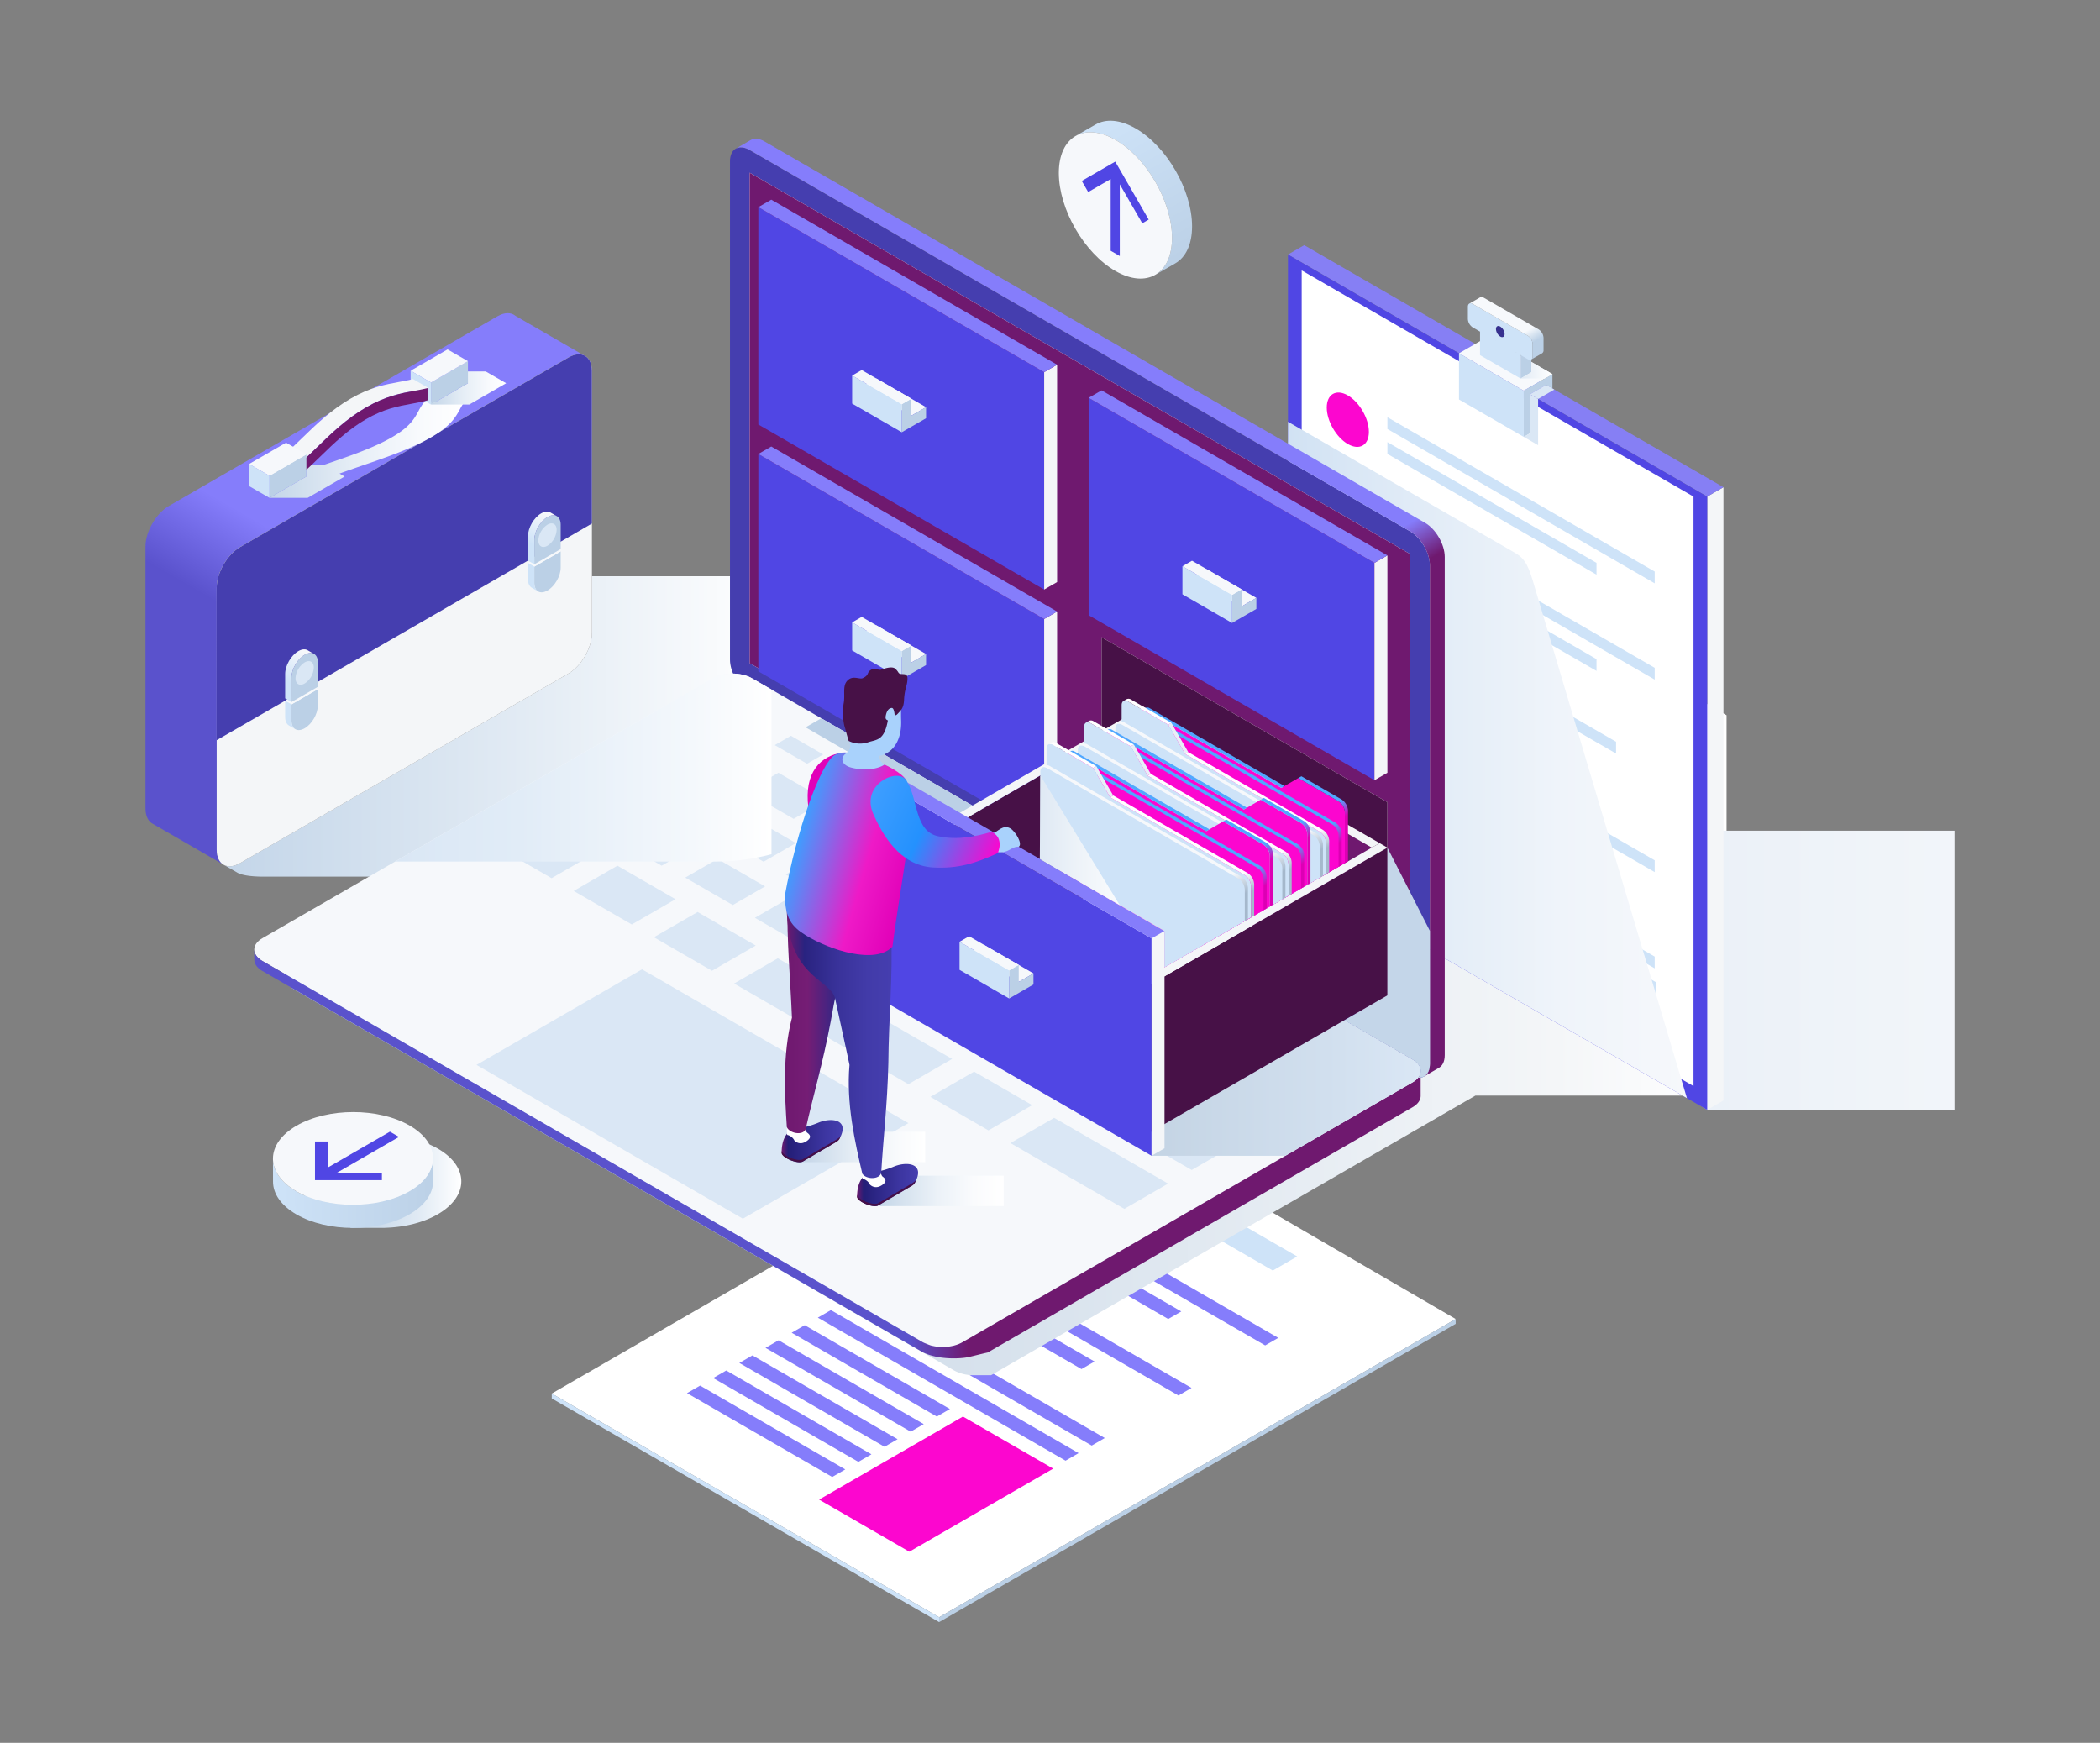 <?xml version="1.0"?>
<svg xmlns="http://www.w3.org/2000/svg" xmlns:xlink="http://www.w3.org/1999/xlink" viewBox="0 0 1601.587 1329.184" id="Organizingdocuments">
  <rect x="0" y="0" width="1601.587" height="1329.184" fill="#808080" stroke="none"/>
  <defs>
    <linearGradient id="j" x1="170.886" x2="588.379" y1="554.027" y2="554.027" gradientUnits="userSpaceOnUse">
      <stop offset=".011" stop-color="#c4d6e9" class="stopColorc4cae9 svgShape"/>
      <stop offset=".596" stop-color="#e5edf5" class="stopColore5e8f5 svgShape"/>
      <stop offset="1" stop-color="#ffffff" class="stopColorffffff svgShape"/>
    </linearGradient>
    <linearGradient id="k" x1="112.527" x2="349.491" y1="625.993" y2="215.558" gradientUnits="userSpaceOnUse">
      <stop offset=".36" stop-color="#5a52cc" class="stopColor5652cc svgShape"/>
      <stop offset=".506" stop-color="#857dfb" class="stopColor807dfb svgShape"/>
    </linearGradient>
    <linearGradient id="a" x1="205.51" x2="354.492" y1="342.898" y2="342.898" gradientUnits="userSpaceOnUse">
      <stop offset=".011" stop-color="#c4d6e9" class="stopColorc4cae9 svgShape"/>
      <stop offset=".051" stop-color="#c8d9ea" class="stopColorc8cdea svgShape"/>
      <stop offset=".437" stop-color="#e6eef6" class="stopColore6e8f6 svgShape"/>
      <stop offset=".767" stop-color="#f8fafd" class="stopColorf8f9fd svgShape"/>
      <stop offset="1" stop-color="#ffffff" class="stopColorffffff svgShape"/>
    </linearGradient>
    <linearGradient id="l" x1="328.714" x2="386.026" y1="295.928" y2="295.928" xlink:href="#a"/>
    <linearGradient id="b" x1="400.006" x2="420.198" y1="426.032" y2="391.058" gradientUnits="userSpaceOnUse">
      <stop offset=".298" stop-color="#cee3f8" class="stopColorced3f8 svgShape"/>
      <stop offset=".933" stop-color="#f6f8fb" class="stopColorf6f6fb svgShape"/>
    </linearGradient>
    <linearGradient id="m" x1="214.815" x2="235.008" y1="531.092" y2="496.117" xlink:href="#b"/>
    <linearGradient id="n" x1="217.703" x2="1316.778" y1="784.827" y2="784.827" gradientUnits="userSpaceOnUse">
      <stop offset="0" stop-color="#c4d4e4" class="stopColorc4c9e4 svgShape"/>
      <stop offset=".236" stop-color="#cad8e7" class="stopColorcacee7 svgShape"/>
      <stop offset=".541" stop-color="#dae4ee" class="stopColordaddee svgShape"/>
      <stop offset=".881" stop-color="#f4f6f8" class="stopColorf4f5fa svgShape"/>
      <stop offset="1" stop-color="#ffffff" class="stopColorffffff svgShape"/>
    </linearGradient>
    <linearGradient id="o" x1="976.488" x2="1599.801" y1="739.995" y2="739.995" gradientUnits="userSpaceOnUse">
      <stop offset=".011" stop-color="#dfe9f4" class="stopColordfe4f4 svgShape"/>
      <stop offset="1" stop-color="#f6f8fb" class="stopColorf6f6fb svgShape"/>
    </linearGradient>
    <linearGradient id="p" x1="66.521" x2="96.802" y1="274.766" y2="222.317" gradientTransform="matrix(-1 0 0 1 1233.367 0)" gradientUnits="userSpaceOnUse">
      <stop offset=".175" stop-color="#bbd0e6" class="stopColorbbc0e6 svgShape"/>
      <stop offset=".263" stop-color="#d9e5f1" class="stopColord9dbf1 svgShape"/>
      <stop offset=".343" stop-color="#f7f9fc" class="stopColorf7f7fc svgShape"/>
    </linearGradient>
    <linearGradient id="g" x1="1159.63" x2="1183.986" y1="282.367" y2="282.367" gradientUnits="userSpaceOnUse">
      <stop offset=".011" stop-color="#dfe9f4" class="stopColordfe4f4 svgShape"/>
      <stop offset=".361" stop-color="#ecf2f8" class="stopColoreceff8 svgShape"/>
      <stop offset="1" stop-color="#ffffff" class="stopColorffffff svgShape"/>
    </linearGradient>
    <linearGradient id="q" x1="982.281" x2="1286.56" y1="579.587" y2="579.587" gradientUnits="userSpaceOnUse">
      <stop offset="0" stop-color="#d1e2f3" class="stopColord1d7f3 svgShape"/>
      <stop offset=".227" stop-color="#dde9f6" class="stopColordde1f6 svgShape"/>
      <stop offset=".679" stop-color="#eff4fa" class="stopColoreff0fa svgShape"/>
      <stop offset="1" stop-color="#f6f8fb" class="stopColorf6f6fb svgShape"/>
    </linearGradient>
    <linearGradient id="r" x1="698.254" x2="1135.885" y1="34.207" y2="792.208" gradientUnits="userSpaceOnUse">
      <stop offset=".576" stop-color="#857dfb" class="stopColor807dfb svgShape"/>
      <stop offset=".612" stop-color="#6f196f" class="stopColor20196f svgShape"/>
    </linearGradient>
    <linearGradient id="s" x1="193.904" x2="1083.469" y1="880.238" y2="880.238" gradientUnits="userSpaceOnUse">
      <stop offset=".562" stop-color="#5a52cc" class="stopColor5652cc svgShape"/>
      <stop offset=".612" stop-color="#6f196f" class="stopColor20196f svgShape"/>
    </linearGradient>
    <linearGradient id="t" x1="301.393" x2="588.379" y1="585.386" y2="585.386" gradientUnits="userSpaceOnUse">
      <stop offset=".011" stop-color="#dae7f5" class="stopColordae0f5 svgShape"/>
      <stop offset=".33" stop-color="#e1ecf7" class="stopColore1e6f7 svgShape"/>
      <stop offset=".791" stop-color="#f4f8fc" class="stopColorf4f6fc svgShape"/>
      <stop offset="1" stop-color="#ffffff" class="stopColorffffff svgShape"/>
    </linearGradient>
    <linearGradient id="u" x1="878.256" x2="1083.48" y1="807.72" y2="807.72" gradientUnits="userSpaceOnUse">
      <stop offset="0" stop-color="#c4d4e4" class="stopColorc4c9e4 svgShape"/>
      <stop offset=".701" stop-color="#d2e0ef" class="stopColord2d8ef svgShape"/>
      <stop offset="1" stop-color="#dae7f5" class="stopColordae0f5 svgShape"/>
    </linearGradient>
    <linearGradient id="c" x1="610.644" x2="768.831" y1="1200.032" y2="1200.032" gradientTransform="scale(1 -1) rotate(-60 -765.216 -18.19)" gradientUnits="userSpaceOnUse">
      <stop offset=".194" stop-color="#50a7ff" class="stopColorffe950 svgShape"/>
      <stop offset=".273" stop-color="#dc00b4" class="stopColordc8b00 svgShape"/>
    </linearGradient>
    <linearGradient id="d" x1="905.961" x2="1037.374" y1="521.17" y2="748.783" gradientUnits="userSpaceOnUse">
      <stop offset=".561" stop-color="#50a7ff" class="stopColorffe950 svgShape"/>
      <stop offset=".62" stop-color="#dc00b4" class="stopColordc8b00 svgShape"/>
    </linearGradient>
    <linearGradient id="e" x1="551.559" x2="768.831" y1="1179.789" y2="1179.789" gradientTransform="scale(1 -1) rotate(-60 -765.216 -18.19)" gradientUnits="userSpaceOnUse">
      <stop offset=".467" stop-color="#ffffff" class="stopColorffffff svgShape"/>
      <stop offset=".535" stop-color="#a5b8cc" class="stopColora5abcc svgShape"/>
    </linearGradient>
    <linearGradient id="f" x1="891.652" x2="1023.065" y1="529.431" y2="757.045" gradientUnits="userSpaceOnUse">
      <stop offset=".545" stop-color="#f6f8fb" class="stopColorf6f6fb svgShape"/>
      <stop offset=".611" stop-color="#a5b8cc" class="stopColora5abcc svgShape"/>
    </linearGradient>
    <linearGradient id="w" x1="610.644" x2="768.831" y1="1166.986" y2="1166.986" xlink:href="#c"/>
    <linearGradient id="x" x1="877.343" x2="1008.756" y1="537.693" y2="765.306" xlink:href="#d"/>
    <linearGradient id="y" x1="551.559" x2="768.831" y1="1146.742" y2="1146.742" xlink:href="#e"/>
    <linearGradient id="z" x1="863.034" x2="994.447" y1="545.954" y2="773.568" xlink:href="#f"/>
    <linearGradient id="A" x1="610.643" x2="768.83" y1="1133.942" y2="1133.942" xlink:href="#c"/>
    <linearGradient id="B" x1="848.727" x2="980.139" y1="554.214" y2="781.827" xlink:href="#d"/>
    <linearGradient id="C" x1="551.558" x2="768.83" y1="1113.699" y2="1113.699" xlink:href="#e"/>
    <linearGradient id="D" x1="834.418" x2="965.83" y1="562.475" y2="790.089" xlink:href="#f"/>
    <linearGradient id="E" x1="792.955" x2="866.877" y1="640.819" y2="640.819" xlink:href="#g"/>
    <linearGradient id="F" x1="923.924" x2="1018.418" y1="908.244" y2="908.244" gradientTransform="translate(-252.908)" gradientUnits="userSpaceOnUse">
      <stop offset="0" stop-color="#c4d6e8" class="stopColorc4cae8 svgShape"/>
      <stop offset=".169" stop-color="#d4e1ee" class="stopColord4d9ee svgShape"/>
      <stop offset=".473" stop-color="#ecf2f8" class="stopColoreceef8 svgShape"/>
      <stop offset=".758" stop-color="#fafbfd" class="stopColorfafbfd svgShape"/>
      <stop offset="1" stop-color="#ffffff" class="stopColorffffff svgShape"/>
    </linearGradient>
    <linearGradient id="G" x1="863.974" x2="958.563" y1="874.763" y2="874.763" gradientTransform="translate(-252.908)" gradientUnits="userSpaceOnUse">
      <stop offset="0" stop-color="#c4d6e8" class="stopColorc4cae8 svgShape"/>
      <stop offset=".014" stop-color="#c5d6e8" class="stopColorc5cbe8 svgShape"/>
      <stop offset=".42" stop-color="#e5edf5" class="stopColore5e7f5 svgShape"/>
      <stop offset=".764" stop-color="#f8fafc" class="stopColorf8f9fc svgShape"/>
      <stop offset="1" stop-color="#ffffff" class="stopColorffffff svgShape"/>
    </linearGradient>
    <linearGradient id="h" x1="545.776" x2="592.314" y1="870.307" y2="870.307" gradientTransform="matrix(-1 0 0 1 1188.44 0)" gradientUnits="userSpaceOnUse">
      <stop offset="0" stop-color="#453eaf" class="stopColor423eaf svgShape"/>
      <stop offset=".304" stop-color="#3c35a0" class="stopColor3a35a0 svgShape"/>
      <stop offset=".891" stop-color="#241e77" class="stopColor241e77 svgShape"/>
      <stop offset="1" stop-color="#6f196f" class="stopColor1f196f svgShape"/>
    </linearGradient>
    <linearGradient id="H" x1="209.404" x2="262.752" y1="772.485" y2="772.485" gradientTransform="translate(389.232)" gradientUnits="userSpaceOnUse">
      <stop offset="0" stop-color="#6f196f" class="stopColor20196f svgShape"/>
      <stop offset=".325" stop-color="#751d75" class="stopColor241d75 svgShape"/>
      <stop offset=".775" stop-color="#2d2787" class="stopColor2f2787 svgShape"/>
      <stop offset="1" stop-color="#342e93" class="stopColor362e93 svgShape"/>
    </linearGradient>
    <linearGradient id="I" x1="488.235" x2="534.775" y1="903.8" y2="903.8" xlink:href="#h"/>
    <linearGradient id="J" x1="508.441" x2="588.394" y1="792.583" y2="792.583" gradientTransform="matrix(-1 0 0 1 1188.44 0)" gradientUnits="userSpaceOnUse">
      <stop offset="0" stop-color="#453eaf" class="stopColor423eaf svgShape"/>
      <stop offset=".226" stop-color="#423ba9" class="stopColor3f3ba9 svgShape"/>
      <stop offset=".513" stop-color="#39329a" class="stopColor36329a svgShape"/>
      <stop offset=".832" stop-color="#292380" class="stopColor282380 svgShape"/>
      <stop offset="1" stop-color="#6f196f" class="stopColor1f196f svgShape"/>
    </linearGradient>
    <linearGradient id="K" x1="508.913" x2="600.898" y1="618.103" y2="618.103" gradientTransform="scale(-1 1) rotate(-15.968 71.315 4940.56)" gradientUnits="userSpaceOnUse">
      <stop offset="0" stop-color="#e100b8" class="stopColore19100 svgShape"/>
      <stop offset=".397" stop-color="#ee1ac7" class="stopColoreeab1a svgShape"/>
      <stop offset="1" stop-color="#3e9eff" class="stopColorffd03e svgShape"/>
    </linearGradient>
    <linearGradient id="L" x1="86.51" x2="192.668" y1="681.045" y2="681.045" gradientTransform="rotate(24.356 535.595 1980.018)" gradientUnits="userSpaceOnUse">
      <stop offset="0" stop-color="#3e9eff" class="stopColorffd03e svgShape"/>
      <stop offset=".437" stop-color="#2491fe" class="stopColorfec624 svgShape"/>
      <stop offset="1" stop-color="#fc06cf" class="stopColorfcba06 svgShape"/>
    </linearGradient>
    <linearGradient id="M" x1="229.735" x2="351.825" y1="901.104" y2="901.104" gradientUnits="userSpaceOnUse">
      <stop offset=".316" stop-color="#c4d6e9" class="stopColorc4cae9 svgShape"/>
      <stop offset=".48" stop-color="#ccdcec" class="stopColorccd1ec svgShape"/>
      <stop offset=".728" stop-color="#e0eaf4" class="stopColore0e4f4 svgShape"/>
      <stop offset="1" stop-color="#ffffff" class="stopColorffffff svgShape"/>
    </linearGradient>
    <linearGradient id="i" x1="906.831" x2="841.506" y1="732.273" y2="624.599" gradientTransform="rotate(120.001 506.097 619.897)" gradientUnits="userSpaceOnUse">
      <stop offset="0" stop-color="#cee3f8" class="stopColorced3f8 svgShape"/>
      <stop offset="1" stop-color="#bbd0e6" class="stopColorbbc0e6 svgShape"/>
    </linearGradient>
    <linearGradient id="N" x1="461.232" x2="395.906" y1="592.341" y2="484.667" gradientTransform="scale(1 -1) rotate(60 1243.844 582.387)" xlink:href="#i"/>
    <clipPath id="v">
      <path fill="none" d="m1046.179 646.454-158.056 91.254v-27.726l-138.875-80.18V465.646h296.931v180.808z"/>
    </clipPath>
  </defs>
  <g style="isolation:isolate" fill="#010001" class="color000000 svgShape">
    <g fill="#010001" class="color000000 svgShape">
      <g data-name="Info symbol" fill="#010001" class="color000000 svgShape">
        <path d="M588.38 439.485H451.44v43.257c0 11.33-8.03 25.235-17.841 30.9l-248.102 143.24-.293.17-2.109 1.217c-4.704 2.716-8.985 3.043-12.18 1.421l-.029.012s8.481 4.845 9.752 5.603c3.052 2.002 10.086 3.264 20.299 3.264h346.112a163.762 163.762 0 0 0 41.33-5.582Z" style="mix-blend-mode:multiply" fill="url(#j)"/>
        <path fill="url(#k)" d="M379.3 241.26 128.795 385.89c-9.812 5.664-17.84 19.57-17.84 30.9l-.001 199.826c0 5.905 2.191 9.968 5.666 11.725l53.482 30.881c-2.996-1.96-4.848-5.83-4.848-11.254V448.141c0-11.33 8.029-25.236 17.841-30.901L433.6 272.612c4.267-2.464 8.194-2.975 11.273-1.838l-51.775-29.895c-3.28-2.727-8.253-2.82-13.799.382Z"/>
        <path fill="#f4f6f8" d="M451.44 482.742c0 11.33-8.03 25.235-17.841 30.9L183.095 658.27c-9.812 5.666-17.84 1.03-17.84-10.3V448.14c0-11.33 8.029-25.236 17.841-30.901L433.6 272.612c9.812-5.666 17.84-1.03 17.84 10.3Z" class="color362e94 svgShape"/>
        <path fill="#453eaf" d="M451.44 282.913c0-11.331-8.028-15.967-17.84-10.301L183.096 417.24c-9.812 5.665-17.84 19.57-17.84 30.9v116.374c23.748-13.712 263.415-151.812 286.184-165.23Z" class="color423eaf svgShape"/>
        <path d="M340.071 306.116h-16.098a42.173 42.173 0 0 0-4.828 7.44c-3.247 5.927-6.605 12.058-20.35 19.994-13.746 7.936-31.624 14.066-48.913 19.994l-2.61.897h-13.59v8.973L205.51 379.68h29.142l28.17-16.265-3.878-2.239c5.365-1.99 11.257-4.02 17.552-6.18 17.447-5.982 37.224-12.763 52.262-21.445 15.037-8.683 18.75-15.463 22.029-21.446a46.977 46.977 0 0 1 3.705-5.988Z" style="mix-blend-mode:multiply" fill="url(#a)"/>
        <path style="mix-blend-mode:multiply" fill="url(#l)" d="M370.484 283.309h-29.142l15.543 8.974-28.171 16.264h29.142l28.17-16.264-15.542-8.974z"/>
        <path fill="#bbd0e6" d="m328.714 291.722 28.171-16.264v16.825l-28.171 16.264v-16.825z" class="colorbbc0e6 svgShape"/>
        <path fill="#f6f8fb" d="m328.714 291.722-15.543-8.974 28.171-16.264 15.543 8.974-28.171 16.264z" class="colorf6f6fb svgShape"/>
        <path fill="#cee3f8" d="m328.714 308.547-15.543-8.974v-16.825l15.543 8.974v16.825z" class="colorced3f8 svgShape"/>
        <path fill="#f4f6f8" d="M314.998 289.115c-3.337.84-6.743 1.475-10.355 2.135-10.364 1.892-22.107 4.036-37.146 12.718-15.037 8.682-26.783 20.1-37.145 30.173-8.72 8.476-16.248 15.797-24.457 20.535v8.974l11.69 6.75v-8.974c8.21-4.739 15.738-12.059 24.457-20.535 10.362-10.073 22.108-21.491 37.145-30.173 15.039-8.682 26.782-10.826 37.146-12.719 3.613-.659 7.018-1.294 10.355-2.134Z" class="color362e94 svgShape"/>
        <path fill="#6f196f" d="M326.704 295.86c-3.342.842-6.752 1.479-10.371 2.14-10.364 1.892-22.107 4.036-37.146 12.718-15.037 8.682-26.783 20.1-37.145 30.173-8.72 8.476-16.248 15.796-24.457 20.535v8.974c9.5-5.486 17.986-13.734 26.97-22.469 10.27-9.982 20.886-20.304 34.632-28.24 13.746-7.936 24.364-9.875 34.632-11.749 4.354-.795 8.592-1.577 12.885-2.788Z" class="color20196f svgShape"/>
        <path fill="#bbd0e6" d="m205.51 362.853 28.171-16.264v16.825l-28.171 16.264v-16.825z" class="colorbbc0e6 svgShape"/>
        <path fill="#f6f8fb" d="m205.51 362.853-15.542-8.973 28.17-16.264 15.543 8.973-28.171 16.264z" class="colorf6f6fb svgShape"/>
        <path fill="#cee3f8" d="m205.51 379.678-15.542-8.973V353.88l15.542 8.973v16.825z" class="colorced3f8 svgShape"/>
        <path fill="#bbd0e6" d="M417.551 450.366c5.554-3.206 10.058-11.005 10.057-17.417v-12.418l-20.113 11.613v12.416c0 6.413 4.502 9.013 10.056 5.806Z" class="colorbbc0e6 svgShape"/>
        <path fill="#f6f8fb" d="m427.609 420.531-4.838-2.794-20.114 11.613 4.838 2.794 20.114-11.613z" class="colorf6f6fb svgShape"/>
        <path fill="#cee3f8" d="M407.495 444.56v-12.416l-4.838-2.794v12.417c0 3.231 1.145 5.49 2.988 6.53v.003l4.755 2.743c-1.795-1.06-2.905-3.301-2.905-6.483Z" class="colorced3f8 svgShape"/>
        <path fill="#bbd0e6" d="M417.553 394.326c-5.553 3.206-10.058 11.005-10.056 17.417l-.002 18.613 20.114-11.612v-18.611c0-6.414-4.5-9.014-10.056-5.807Z" class="colorbbc0e6 svgShape"/>
        <path fill="url(#b)" d="M417.553 394.326c2.536-1.465 4.845-1.706 6.614-.939l-3.887-2.244c-1.843-1.37-4.545-1.354-7.565.39-5.554 3.206-10.058 11.004-10.057 17.417v18.613l4.837 2.793.002-18.613c-.002-6.412 4.503-14.211 10.056-17.417Z"/>
        <path d="M410.582 412.184a15.409 15.409 0 0 1 6.971-12.076c3.852-2.222 6.971-.42 6.971 4.026a15.402 15.402 0 0 1-6.97 12.074c-3.85 2.223-6.972.42-6.972-4.024Z" style="mix-blend-mode:multiply" fill="#dae7f5" class="colordae0f5 svgShape"/>
        <path fill="#bbd0e6" d="M232.361 555.427c5.554-3.208 10.058-11.007 10.057-17.42V525.59l-20.113 11.614v12.415c0 6.412 4.501 9.013 10.056 5.808Z" class="colorbbc0e6 svgShape"/>
        <path fill="#f6f8fb" d="m242.419 525.59-4.839-2.794-20.113 11.612 4.838 2.796 20.114-11.614z" class="colorf6f6fb svgShape"/>
        <path fill="#cee3f8" d="M222.305 549.619v-12.415l-4.838-2.796v12.418c0 3.231 1.145 5.49 2.988 6.53v.002l4.755 2.743c-1.795-1.06-2.905-3.3-2.905-6.482Z" class="colorced3f8 svgShape"/>
        <path fill="#bbd0e6" d="M232.363 499.385c-5.553 3.206-10.058 11.005-10.057 17.417v18.614l20.113-11.613v-18.612c0-6.413-4.501-9.014-10.056-5.806Z" class="colorbbc0e6 svgShape"/>
        <path fill="url(#m)" d="M232.363 499.385c2.536-1.465 4.845-1.706 6.614-.939l-3.887-2.244c-1.843-1.37-4.545-1.354-7.565.39-5.554 3.206-10.058 11.004-10.057 17.417v18.613l4.837 2.794.001-18.614c0-6.412 4.504-14.211 10.057-17.417Z"/>
        <path d="M225.392 517.243a15.409 15.409 0 0 1 6.971-12.076c3.851-2.222 6.971-.42 6.971 4.026a15.403 15.403 0 0 1-6.97 12.074c-3.851 2.223-6.972.42-6.972-4.024Z" style="mix-blend-mode:multiply" fill="#dae7f5" class="colordae0f5 svgShape"/>
        <path fill="#ffffff" d="m815.664 834.84-394.86 227.974 295.445 170.58 393.941-227.446L815.664 834.84z" class="colorffffff svgShape"/>
        <path fill="#6db6ff" d="M770.287 919.491c9.733-5.61 25.526-5.61 35.254 0 9.733 5.626 9.733 14.739 0 20.358-9.728 5.617-25.52 5.626-35.254 0-9.732-5.619-9.732-14.732 0-20.358Z" class="colorffaf6d svgShape"/>
        <path fill="#857dfb" d="m840.264 942.624 134.602 77.716-9.968 5.753-134.61-77.708 9.976-5.761zM820.732 953.902l80.183 46.292-9.968 5.754-80.178-46.295 9.963-5.751z" class="color807dfb svgShape"/>
        <path fill="#6db6ff" d="M704.144 957.69c9.737-5.618 25.52-5.618 35.258 0 9.729 5.617 9.729 14.728-.004 20.352-9.733 5.614-25.517 5.62-35.254 0-9.733-5.624-9.733-14.735 0-20.351Z" class="colorffaf6d svgShape"/>
        <path fill="#857dfb" d="m774.121 980.817 134.606 77.711-9.976 5.76-134.607-77.717 9.977-5.754zM754.592 992.09l80.179 46.293-9.963 5.76-80.183-46.297 9.967-5.756zM653.633 987.635l188.946 109.086-9.968 5.76-188.95-109.087 9.972-5.759zM633.685 999.154l188.941 109.083-9.967 5.763-188.95-109.087 9.976-5.759zM613.732 1010.671l110.728 63.926-9.972 5.76-110.728-63.928 9.972-5.758z" class="color807dfb svgShape"/>
        <path fill="#fc06cf" d="m734.41 1080.342 68.816 39.731-109.713 63.353-68.822-39.736 109.719-63.348z" class="colorfcba06 svgShape"/>
        <path fill="#857dfb" d="m593.784 1022.19 110.723 63.924-9.968 5.76-110.732-63.926 9.977-5.758zM573.835 1033.706l110.724 63.926-9.968 5.761-110.732-63.928 9.976-5.759zM553.883 1045.225l110.722 63.924-9.967 5.761-110.732-63.926 9.977-5.759zM533.932 1056.742l110.725 63.926-9.967 5.76-110.73-63.928 9.972-5.758z" class="color807dfb svgShape"/>
        <path fill="#cee3f8" d="m897.303 905.118 92.027 53.137-18.62 10.746-92.028-53.13 18.621-10.753zM716.249 1237.101l-295.445-170.58v-3.707l295.445 170.58v3.707z" class="colorced3f8 svgShape"/>
        <path fill="#bbd0e6" d="m1110.19 1009.655-393.941 227.446v-3.707l393.941-227.446v3.707z" class="colorbbc0e6 svgShape"/>
        <path d="m1316.778 545.481-27.665-15.973c-8.25-4.763-28.49-8.656-44.992-8.656h-658.18c-16.498 0-362.054 216.189-362.054 216.189-8.245 4.764-8.245 12.554 0 17.319l503.808 290.87a30.74 30.74 0 0 0 15.092 3.572h13.101l354.679-204.774 14.64-8.455h191.571Z" style="mix-blend-mode:multiply" fill="url(#n)"/>
        <path style="mix-blend-mode:multiply" fill="url(#o)" d="M1490.632 633.542h-513.42l324.825 212.907h188.595V633.542z"/>
        <path fill="#f4f6f8" d="m1314.412 371.589-12.375 7.145v467.715l12.375-7.143V371.589z" class="color362e94 svgShape"/>
        <path fill="#867ff4" d="m1314.412 371.589-12.375 7.145-319.756-184.611 12.376-7.145 319.755 184.611z" class="color7f7ff4 svgShape"/>
        <path fill="#5046e4" d="m982.281 661.838 319.756 184.611V378.734L982.281 194.123v467.715z" class="color5652cc svgShape"/>
        <path fill="#ffffff" d="M1291.569 378.734 992.75 206.211v449.582l298.819 172.527V378.734z" class="colorffffff svgShape"/>
        <path fill="#cee3f8" d="m1112.71 304.686 49.391 28.516v-35.251l-49.391-28.515v35.25z" class="colorced3f8 svgShape"/>
        <path fill="#f7f9fc" d="m1134.594 256.801 49.392 28.516-21.885 12.634-49.391-28.515 21.884-12.635z" class="colorf7f7fc svgShape"/>
        <path fill="#bbd0e6" d="m1183.986 285.317.001 10.971-4.755-2.746-12.375 7.146v29.769l-4.756 2.745v-35.251l21.885-12.634zM1167.935 265.957l-8.305 4.795v17.932l8.305-4.793v-17.934z" class="colorbbc0e6 svgShape"/>
        <path fill="#cee3f8" d="m1159.63 270.752-30.869-17.823v17.933l30.869 17.822v-17.932zM1168.893 262.442a8.22 8.22 0 0 0-3.705-6.416l-41.983-24.239c-2.038-1.176-3.705-.213-3.705 2.139v9.378a8.216 8.216 0 0 0 3.705 6.417l41.983 24.239c2.037 1.176 3.705.214 3.705-2.139Z" class="colorced3f8 svgShape"/>
        <path fill="#37318f" d="M1147.49 254.775a7.281 7.281 0 0 0-3.294-5.705c-1.82-1.05-3.294-.2-3.294 1.902a7.28 7.28 0 0 0 3.294 5.705c1.819 1.05 3.293.199 3.293-1.902Z" class="color34318f svgShape"/>
        <path fill="url(#p)" d="M1168.893 271.82v-9.378a8.22 8.22 0 0 0-3.705-6.416l-41.983-24.239a2.613 2.613 0 0 0-2.58-.267l8.14-4.696.01.01a2.497 2.497 0 0 1 2.733.16l41.982 24.238a8.217 8.217 0 0 1 3.705 6.416v9.379a2.573 2.573 0 0 1-1.121 2.406l.004.003-8.143 4.692-.013-.012a2.662 2.662 0 0 0 .971-2.296Z"/>
        <g style="mix-blend-mode:multiply" fill="#010001" class="color000000 svgShape">
          <path fill="#dae7f5" d="m1162.101 333.202 10.943 6.308v-35.25l-6.187-3.572v29.769l-4.756 2.745z" class="colordae0f5 svgShape"/>
          <path fill="#dae7f5" d="m1173.044 304.26-6.187-3.572 12.375-7.146 6.187 3.573-12.375 7.145z" class="colordae0f5 svgShape"/>
          <path fill="url(#g)" d="M1159.63 288.684h18.522l5.834-3.367-16.051-9.267v7.841l-8.305 4.793z"/>
        </g>
        <path fill="#fc06cf" d="M1011.866 310.827c0-10.242 7.19-14.393 16.06-9.272 8.87 5.12 16.06 17.574 16.06 27.816s-7.19 14.393-16.06 9.272c-8.87-5.12-16.06-17.575-16.06-27.816Z" class="colorfcba06 svgShape"/>
        <path fill="#cee3f8" d="m1261.976 444.893-203.86-117.699v-8.991l203.86 117.698v8.992zM1217.588 438.265l-159.472-92.071v-8.991l159.472 92.071v8.991z" class="colorced3f8 svgShape"/>
        <path fill="#fc06cf" d="M1011.866 384.238c0-10.242 7.19-14.393 16.06-9.272 8.87 5.12 16.06 17.575 16.06 27.817s-7.19 14.393-16.06 9.272c-8.87-5.121-16.06-17.575-16.06-27.817Z" class="colorfcba06 svgShape"/>
        <path fill="#cee3f8" d="m1261.976 518.304-203.86-117.699v-8.991l203.86 117.699v8.991zM1217.588 511.677l-159.472-92.072v-8.991l159.472 92.071v8.992z" class="colorced3f8 svgShape"/>
        <path fill="#fc06cf" d="M1011.866 457.65c0-10.242 7.19-14.394 16.06-9.273 8.87 5.121 16.06 17.575 16.06 27.817s-7.19 14.393-16.06 9.272c-8.87-5.12-16.06-17.575-16.06-27.817Z" class="colorfcba06 svgShape"/>
        <path fill="#cee3f8" d="m1232.514 574.705-174.398-100.688v-8.991l174.398 100.688v8.991zM1188.126 568.078l-130.01-75.061v-8.991l130.01 75.061v8.991z" class="colorced3f8 svgShape"/>
        <path fill="#fc06cf" d="M1011.866 531.06c0-10.24 7.19-14.392 16.06-9.271 8.87 5.12 16.06 17.575 16.06 27.816s-7.19 14.394-16.06 9.273c-8.87-5.121-16.06-17.575-16.06-27.817Z" class="colorfcba06 svgShape"/>
        <path fill="#cee3f8" d="m1261.976 665.127-203.86-117.699v-8.991l203.86 117.699v8.991zM1196.949 646.583l-138.833-80.155v-8.991l138.833 80.155v8.991z" class="colorced3f8 svgShape"/>
        <path fill="#fc06cf" d="M1011.866 604.472c0-10.241 7.19-14.393 16.06-9.272 8.87 5.121 16.06 17.575 16.06 27.817s-7.19 14.393-16.06 9.272c-8.87-5.121-16.06-17.575-16.06-27.817Z" class="colorfcba06 svgShape"/>
        <path fill="#cee3f8" d="m1261.976 738.538-203.86-117.699v-8.991l203.86 117.699v8.991zM1262.986 758.121l-159.472-92.071v-8.991l159.472 92.071v8.991z" class="colorced3f8 svgShape"/>
        <path d="M1155.415 421.619 982.28 321.66v340.178l304.279 175.675s-112.302-376.7-116.144-389.917c-4.402-15.143-6.752-21.215-15.001-25.977Z" style="mix-blend-mode:multiply" fill="url(#q)"/>
        <path fill="#453eaf" d="M1090.528 811.252c0 9.526-6.752 13.42-15.001 8.66L571.722 529.04c-8.253-4.763-14.997-16.45-14.997-25.976V123.063c0-9.526 6.744-13.422 14.997-8.66l503.805 290.872c8.249 4.762 15 16.453 15 25.977Z" class="color423eaf svgShape"/>
        <path fill="url(#r)" d="M1086.85 398.74 583.042 107.866c-4.18-2.41-7.965-2.595-10.693-.96v-.009l-10.776 6.25.031.004c2.671-1.294 6.22-.998 10.118 1.251l503.805 290.872c8.249 4.762 15 16.453 15 25.977v380c0 4.727-1.667 8.067-4.35 9.65v.005l10.768-6.25-.03-.005c3.017-1.428 4.932-4.878 4.932-9.936v-380c0-9.525-6.752-21.214-14.997-25.977Z"/>
        <path fill="#ffffff" d="M1075.527 796.631 571.722 505.76V131.721l503.805 290.872v374.038z" class="colorffffff svgShape"/>
        <path fill="#f6f8fb" d="M733.892 1023.736c-8.245 4.765-21.746 4.765-29.995 0L200.09 732.865c-8.245-4.761-8.245-12.554 0-17.319l343.402-198.261c8.245-4.761 21.745-4.761 29.995 0l503.808 290.874c8.249 4.76 8.249 12.55 0 17.315Z" class="colorf6f6fb svgShape"/>
        <path fill="#dae7f5" d="m574.014 558.536-24.637-14.226 12.318-7.111 24.637 14.223-12.318 7.114zM615.51 582.496l-24.641-14.228 12.319-7.113 24.64 14.224-12.318 7.117zM657.006 606.45l-24.637-14.225 12.318-7.114 24.641 14.23-12.322 7.109zM698.498 630.411l-24.633-14.222 12.322-7.117 24.633 14.226-12.322 7.113zM739.998 654.368l-24.637-14.226 12.322-7.109 24.637 14.226-12.322 7.109zM781.498 678.328l-24.637-14.226 12.314-7.112 24.645 14.222-12.322 7.116zM822.994 702.289l-24.633-14.226 12.318-7.117 24.633 14.226-12.318 7.117zM864.494 726.242l-24.641-14.222 12.322-7.117 24.637 14.23-12.318 7.109zM905.99 750.203l-24.637-14.223 12.318-7.116 24.641 14.226-12.322 7.113zM947.486 774.159l-24.637-14.225 12.322-7.11 24.637 14.223-12.322 7.112zM988.986 798.12l-24.637-14.226 12.318-7.113 24.641 14.226-12.322 7.113zM1030.485 822.081l-24.644-14.23 12.322-7.113 24.641 14.23-12.319 7.113zM552.173 593.843l-44.296-25.575 24.637-14.225 44.296 25.577-24.637 14.223zM529.257 626.539l-61.155-35.31 24.645-14.223 61.151 35.311-24.641 14.222zM504.617 660.231l-78.011-45.041 24.637-14.223 78.007 45.042-24.633 14.222zM420.686 669.756l-44.296-25.571 33.357-19.261 44.296 25.572-33.357 19.26zM481.842 705.067l-44.297-25.576 33.354-19.26 44.3 25.575-33.357 19.261zM542.997 740.373l-44.296-25.572 33.357-19.26 44.296 25.575-33.357 19.257zM753.855 862.118l-44.292-25.583 33.353-19.253 44.304 25.575-33.365 19.261zM857.499 921.955l-86.884-50.167 33.358-19.257 86.883 50.163-33.357 19.261zM692.802 826.865 559.86 750.108l33.353-19.257 132.95 76.757-33.361 19.257zM605.285 624.506l-36.253-20.928 24.633-14.226 36.257 20.928-24.637 14.226zM582.369 657.202l-36.256-20.928 24.641-14.23 36.252 20.929-24.637 14.229zM558.864 690.24l-36.252-20.928 24.641-14.226 36.252 20.932-24.641 14.222zM611.976 720.9l-36.253-20.929 24.637-14.226 36.253 20.933-24.637 14.222zM665.08 751.563l-36.249-20.929 24.637-14.222 36.253 20.929-24.641 14.222zM718.195 782.23l-36.252-20.929 24.637-14.229 36.249 20.932-24.634 14.226zM771.303 812.893l-36.249-20.932 24.637-14.226 36.249 20.932-24.637 14.226zM824.411 843.553l-36.249-20.929 24.638-14.23 36.252 20.933-24.641 14.226zM908.851 892.306l-67.581-39.022 24.637-14.223 67.581 39.019-24.637 14.226zM635.481 687.862l-36.253-20.925 24.641-14.226 36.249 20.929-24.637 14.222zM688.589 718.529l-36.253-20.933 24.641-14.226 36.252 20.933-24.64 14.226zM741.693 749.192l-36.249-20.929 24.641-14.229 36.252 20.932-24.644 14.226zM794.808 779.855l-36.253-20.928 24.641-14.23 36.249 20.929-24.637 14.229zM847.92 810.519l-36.257-20.933 24.645-14.226 36.252 20.933-24.64 14.226zM949.211 869.003l-84.436-48.754 24.641-14.226 84.44 48.75-24.645 14.23zM658.393 655.17l-36.253-20.929 24.641-14.226 36.249 20.932-24.637 14.223zM711.504 685.829 675.252 664.9l24.637-14.222 36.252 20.925-24.637 14.226zM764.608 716.492l-36.245-20.928 24.633-14.219 36.253 20.925-24.641 14.222zM817.72 747.159l-36.253-20.932 24.637-14.226 36.253 20.932-24.637 14.226zM870.832 777.819l-36.253-20.929 24.637-14.222 36.256 20.925-24.64 14.226zM923.94 808.482l-36.249-20.929 24.637-14.222 36.252 20.929-24.64 14.222zM988.986 846.034l-48.184-27.817 24.637-14.226 48.184 27.821-24.637 14.222z" class="colordae0f5 svgShape"/>
        <path fill="#bbd0e6" d="M1012.49 784.552 614.374 554.695l11.961-6.902 398.113 229.855-11.958 6.904z" class="colorbbc0e6 svgShape"/>
        <path fill="#dae7f5" d="M692.795 856.566 489.642 739.271l-126.24 72.885 203.153 117.292 126.24-72.882z" class="colordae0f5 svgShape"/>
        <path fill="url(#s)" d="m1077.294 825.474-343.402 198.262c-6.55 3.785-16.4 4.552-24.318 2.325-.057-.015-4.92-1.888-5.677-2.325L200.09 732.865a17.469 17.469 0 0 1-1.591-1.041l-.076-.057c-.133-.099-.247-.202-.373-.3-.292-.228-.573-.46-.832-.7-.133-.117-.258-.243-.384-.364a11.562 11.562 0 0 1-.862-.943c-.035-.038-.073-.08-.103-.117-.019-.027-.042-.054-.06-.077a10.651 10.651 0 0 1-.78-1.158 7.78 7.78 0 0 1-1.098-3.602h-.026v7.26h.057c-.046 3.17 1.968 6.342 6.128 8.748l503.808 290.87c12.022 5.963 29.197 4.8 34.311 3.683 5.11-1.121 9.704-2.402 15.066-3.572l324.02-187.068c4.171-2.413 6.227-5.594 6.174-8.77v-18.748c-.034 3.105-2.094 6.205-6.174 8.565Z"/>
        <path d="M573.486 517.285c-8.25-4.761-21.75-4.761-29.995 0L301.393 657.059H547.05a163.77 163.77 0 0 0 41.33-5.583V525.884Z" style="mix-blend-mode:multiply" fill="url(#t)"/>
        <path fill="#6f196f" d="M571.722 131.721V505.76l503.805 290.872V422.593Zm486.394 645.89L840.12 651.75V485.977l217.996 125.86Z" class="color20196f svgShape"/>
        <path fill="#471147" d="M1058.116 611.836v165.775L840.12 651.751V485.977l217.996 125.859z" class="color131147 svgShape"/>
        <path fill="#5046e4" d="m796.347 637.872-217.996-125.86V346.237l217.996 125.86v165.775z" class="color5652cc svgShape"/>
        <path fill="#f4f6f8" d="m796.347 637.872 9.867-5.697V466.401l-9.867 5.696v165.775z" class="color362e94 svgShape"/>
        <path fill="#857dfb" d="m796.347 472.097 9.867-5.696-217.996-125.86-9.867 5.696 217.996 125.86z" class="color807dfb svgShape"/>
        <path fill="#f6f8fb" d="m657.188 483.448 37.846 21.85 11.238-6.488-37.846-21.85-11.238 6.488z" class="colorf6f6fb svgShape"/>
        <path fill="#bbd0e6" d="M695.034 505.298v-12.976l-7.29 4.209v21.394l18.528-10.697v-8.418l-11.238 6.488z" class="colorbbc0e6 svgShape"/>
        <path fill="#cee3f8" d="m649.898 496.075 37.846 21.85v-21.394l-37.846-21.85v21.394z" class="colorced3f8 svgShape"/>
        <path fill="#f6f8fb" d="m649.898 474.681 37.846 21.85 7.29-4.209-37.846-21.851-7.29 4.21z" class="colorf6f6fb svgShape"/>
        <path d="M878.256 881.453h102.079l96.959-55.98c8.249-4.764 8.249-12.553 0-17.314l-128.468-74.171h-70.57Z" style="mix-blend-mode:multiply" fill="url(#u)"/>
        <path fill="#6f196f" d="M1046.179 759.134 872.122 658.642v-112.68l174.057 100.492v112.68z" class="color20196f svgShape"/>
        <path fill="#f4f6f8" d="M866.154 863.072 692.097 762.58l180.025-103.938 174.057 100.492-180.025 103.938z" class="color362e94 svgShape"/>
        <path fill="#471147" d="m872.122 866.517 185.994-107.383v-112.68L872.122 753.838v112.679z" class="color131147 svgShape"/>
        <path fill="#6f196f" d="m866.154 863.072 5.968 3.445V753.838l-5.968-3.446v112.68z" class="color20196f svgShape"/>
        <path fill="#f4f6f8" d="m1058.116 646.454-5.968-3.445-185.994 107.383 5.968 3.446 185.994-107.384z" class="color362e94 svgShape"/>
        <path fill="#471147" d="m692.097 762.58 180.025-103.938v-112.68L692.097 649.9v112.68z" class="color131147 svgShape"/>
        <path fill="#6f196f" d="m686.128 759.134 5.969 3.446V649.9l-5.969-3.446v112.68z" class="color20196f svgShape"/>
        <path fill="#f4f6f8" d="m878.09 542.517-5.968-3.446-185.994 107.383 5.969 3.446L878.09 542.517z" class="color362e94 svgShape"/>
        <path fill="#f4f6f8" d="m872.122 545.962 5.968-3.445 174.058 100.492-5.969 3.445-174.057-100.492z" class="color362e94 svgShape"/>
        <path fill="#5046e4" d="M878.256 881.453 660.26 755.593V589.819l217.996 125.859v165.775z" class="color5652cc svgShape"/>
        <path fill="#f4f6f8" d="m878.256 881.453 9.867-5.697V709.982l-9.867 5.696v165.775z" class="color362e94 svgShape"/>
        <path fill="#857dfb" d="m878.256 715.678 9.867-5.696-217.996-125.86-9.867 5.697 217.996 125.859z" class="color807dfb svgShape"/>
        <path fill="#f6f8fb" d="m739.098 727.029 37.845 21.85 11.238-6.488-37.846-21.85-11.237 6.488z" class="colorf6f6fb svgShape"/>
        <path fill="#bbd0e6" d="M776.943 748.879v-12.976l-7.29 4.209v21.394l18.528-10.697v-8.418l-11.238 6.488z" class="colorbbc0e6 svgShape"/>
        <path fill="#cee3f8" d="m731.807 739.656 37.846 21.85v-21.394l-37.846-21.85v21.394z" class="colorced3f8 svgShape"/>
        <path fill="#f6f8fb" d="m731.807 718.262 37.846 21.85 7.29-4.209-37.845-21.851-7.291 4.21z" class="colorf6f6fb svgShape"/>
        <path d="M1058.116 646.454v112.68l-32.868 18.976 52.046 30.049c6.415 3.703 7.817 9.232 4.254 13.751 5.272.35 8.98-3.603 8.98-10.658v-101.27Z" style="mix-blend-mode:multiply" fill="#c4d6e9" class="colorc4cae9 svgShape"/>
        <g clip-path="url(#v)" fill="#010001" class="color000000 svgShape">
          <path fill="#fc06cf" d="m990.133 593.402 30.655 17.698a10.784 10.784 0 0 1 4.875 8.443l-.002 136.001-155.923-90.019v-121.12c.002-3.105 2.184-4.365 4.874-2.813l102.63 59.254Z" class="colorfcba06 svgShape"/>
          <path fill="#50a7ff" d="m977.242 600.846-102.63-59.254a3.534 3.534 0 0 0-3.222-.423l-.017-.03 2.233-1.29.003.006a3.441 3.441 0 0 1 3.388.36l102.628 59.254Z" class="colorffe950 svgShape"/>
          <path fill="url(#c)" d="m1025.661 755.544.002-136a10.784 10.784 0 0 0-4.875-8.444l-30.655-17.698 2.386-1.376 30.654 17.696a10.778 10.778 0 0 1 4.875 8.443l-.003 136.004Z"/>
          <path fill="#fc06cf" d="m985.363 611.043 30.655 17.697a10.783 10.783 0 0 1 4.875 8.443l-.001 121.116-155.924-90.02V547.16c.002-3.105 2.184-4.366 4.874-2.814l102.63 59.254Z" class="colorfcba06 svgShape"/>
          <path fill="url(#d)" d="m1018.403 627.362-43.546-25.139h-.002L872.227 542.97a3.441 3.441 0 0 0-3.388-.361l-.003-.005-2.233 1.29.017.03a3.533 3.533 0 0 1 3.222.422l102.63 59.254 43.546 25.14a10.783 10.783 0 0 1 4.875 8.443l-.001 121.116 2.383-1.376.003-121.118a10.777 10.777 0 0 0-4.875-8.443Z"/>
          <path fill="#a50b89" d="m1025.661 755.544.002-2.752-2.388 1.378v2.753l2.386-1.379z" class="colorc85a2b svgShape"/>
          <path fill="#6bb5ff" d="m1023.276 751.415.003 2.753 2.384-1.376-2.387-1.377z" class="colorffc16b svgShape"/>
          <path fill="#cee3f8" d="m890.96 552.664-30.654-17.699c-2.691-1.553-4.873-.292-4.875 2.814v133.249l155.923 90.025.002-118.365a10.782 10.782 0 0 0-4.874-8.442l-102.63-59.253Z" class="colorced3f8 svgShape"/>
          <path fill="#ffffff" d="m890.96 552.664-30.654-17.699a3.533 3.533 0 0 0-3.222-.423l-.017-.03 2.233-1.289.003.005a3.44 3.44 0 0 1 3.388.361l30.654 17.699Z" class="colorffffff svgShape"/>
          <path fill="url(#e)" d="m1011.352 763.806.004-121.118a10.783 10.783 0 0 0-4.875-8.443l-102.629-59.252 2.386-1.376 102.628 59.25a10.777 10.777 0 0 1 4.875 8.442l-.005 121.121Z"/>
          <path fill="#cee3f8" d="m971.054 619.304 30.655 17.698a10.782 10.782 0 0 1 4.875 8.443l-.001 121.115-155.924-90.019v-121.12c.002-3.105 2.184-4.365 4.874-2.813l102.63 59.254Z" class="colorced3f8 svgShape"/>
          <path fill="url(#f)" d="m1004.094 635.624-43.546-25.139h-.002l-102.628-59.254a3.44 3.44 0 0 0-3.388-.36l-.003-.006-2.233 1.29.017.03a3.533 3.533 0 0 1 3.222.423l102.63 59.254 43.546 25.14a10.783 10.783 0 0 1 4.875 8.443l-.001 121.115 2.383-1.376.004-121.118a10.777 10.777 0 0 0-4.876-8.442Z"/>
          <path fill="#a5b8cc" d="m1011.352 763.806.002-2.753-2.388 1.379v2.752l2.386-1.378z" class="colora5abcc svgShape"/>
          <path fill="#f6f8fb" d="m1008.967 759.676.003 2.754 2.384-1.377-2.387-1.377z" class="colorf6f6fb svgShape"/>
          <path fill="#e8eff7" d="M897.222 550.249h2.753v25.784h-2.753z" transform="rotate(-30.002 898.603 563.138)" class="colore8ecf7 svgShape"/>
          <path fill="#fc06cf" d="m961.515 609.925 30.655 17.698a10.784 10.784 0 0 1 4.875 8.443l-.002 136.001-155.923-90.019v-121.12c.002-3.105 2.184-4.365 4.874-2.813l102.63 59.254Z" class="colorfcba06 svgShape"/>
          <path fill="#50a7ff" d="m948.624 617.369-102.63-59.254a3.532 3.532 0 0 0-3.222-.423l-.017-.03 2.234-1.29.002.006a3.44 3.44 0 0 1 3.388.36l102.629 59.254Z" class="colorffe950 svgShape"/>
          <path fill="url(#w)" d="m997.043 772.067.002-136a10.784 10.784 0 0 0-4.875-8.444l-30.655-17.698 2.386-1.376 30.654 17.696a10.778 10.778 0 0 1 4.876 8.443l-.004 136.004Z"/>
          <path fill="#fc06cf" d="m956.745 627.566 30.655 17.697a10.78 10.78 0 0 1 4.875 8.443l-.001 121.115-155.924-90.018v-121.12c.002-3.105 2.184-4.366 4.874-2.814l102.63 59.254Z" class="colorfcba06 svgShape"/>
          <path fill="url(#x)" d="m989.785 643.885-43.546-25.139h-.002L843.61 559.493a3.44 3.44 0 0 0-3.388-.361l-.003-.005-2.233 1.29.017.03a3.533 3.533 0 0 1 3.222.422l102.63 59.254 43.546 25.14a10.783 10.783 0 0 1 4.875 8.443l-.001 121.115 2.383-1.375.003-121.118a10.777 10.777 0 0 0-4.875-8.443Z"/>
          <path fill="#a50b89" d="m997.043 772.067.002-2.752-2.388 1.378v2.753l2.386-1.379z" class="colorc85a2b svgShape"/>
          <path fill="#6bb5ff" d="m994.658 767.937.003 2.754 2.384-1.376-2.387-1.378z" class="colorffc16b svgShape"/>
          <path fill="#cee3f8" d="m862.343 569.187-30.655-17.699c-2.691-1.553-4.873-.292-4.875 2.814V687.55l155.923 90.026.002-118.365a10.782 10.782 0 0 0-4.874-8.442l-102.63-59.253Z" class="colorced3f8 svgShape"/>
          <path fill="#ffffff" d="m862.343 569.187-30.655-17.699a3.534 3.534 0 0 0-3.222-.423l-.017-.03 2.233-1.29.003.006a3.44 3.44 0 0 1 3.388.36l30.654 17.7Z" class="colorffffff svgShape"/>
          <path fill="url(#y)" d="m982.734 780.329.004-121.118a10.781 10.781 0 0 0-4.875-8.443l-102.629-59.252 2.386-1.376 102.628 59.25a10.778 10.778 0 0 1 4.875 8.442l-.005 121.121Z"/>
          <path fill="#cee3f8" d="m942.436 635.827 30.655 17.698a10.783 10.783 0 0 1 4.875 8.443l-.002 121.115-155.922-90.019v-121.12c0-3.105 2.183-4.365 4.873-2.813l102.63 59.253Z" class="colorced3f8 svgShape"/>
          <path fill="url(#z)" d="m975.476 652.147-43.546-25.14h-.002L829.3 567.755a3.44 3.44 0 0 0-3.388-.36l-.003-.006-2.233 1.29.017.03a3.534 3.534 0 0 1 3.222.423l102.63 59.253 43.546 25.14a10.784 10.784 0 0 1 4.875 8.444l-.002 121.115 2.384-1.376.004-121.118a10.778 10.778 0 0 0-4.876-8.442Z"/>
          <path fill="#a5b8cc" d="m982.734 780.329.002-2.753-2.388 1.379v2.752l2.386-1.378z" class="colora5abcc svgShape"/>
          <path fill="#f6f8fb" d="m980.349 776.199.003 2.753 2.384-1.376-2.387-1.377z" class="colorf6f6fb svgShape"/>
          <path fill="#e8eff7" d="M868.604 566.772h2.753v25.784h-2.753z" transform="rotate(-30.002 869.98 579.664)" class="colore8ecf7 svgShape"/>
          <path fill="#fc06cf" d="m932.899 626.446 30.655 17.698a10.784 10.784 0 0 1 4.875 8.443l-.002 136.001-155.923-90.019V577.45c0-3.105 2.183-4.365 4.874-2.813l102.63 59.254Z" class="colorfcba06 svgShape"/>
          <path fill="#50a7ff" d="m920.007 633.89-102.63-59.254a3.533 3.533 0 0 0-3.222-.423l-.016-.03 2.233-1.29.003.006a3.44 3.44 0 0 1 3.387.36l102.629 59.254Z" class="colorffe950 svgShape"/>
          <path fill="url(#A)" d="m968.427 788.588.002-136a10.784 10.784 0 0 0-4.875-8.444l-30.655-17.698 2.385-1.376 30.655 17.696a10.777 10.777 0 0 1 4.875 8.443l-.003 136.004Z"/>
          <path fill="#fc06cf" d="m928.129 644.087 30.655 17.697a10.782 10.782 0 0 1 4.875 8.443l-.002 121.115-155.923-90.018v-121.12c.001-3.105 2.184-4.366 4.874-2.814l102.63 59.254Z" class="colorfcba06 svgShape"/>
          <path fill="url(#B)" d="m961.169 660.406-43.546-25.139h-.002l-102.629-59.253a3.44 3.44 0 0 0-3.387-.361l-.003-.005-2.233 1.29.016.03a3.533 3.533 0 0 1 3.223.422l102.63 59.254 43.546 25.14a10.783 10.783 0 0 1 4.875 8.443l-.002 121.115 2.384-1.375.003-121.118a10.778 10.778 0 0 0-4.875-8.443Z"/>
          <path fill="#a50b89" d="m968.427 788.588.002-2.752-2.388 1.378v2.753l2.386-1.379z" class="colorc85a2b svgShape"/>
          <path fill="#6bb5ff" d="m966.041 784.458.003 2.754 2.385-1.376-2.388-1.378z" class="colorffc16b svgShape"/>
          <path fill="#cee3f8" d="m833.726 585.708-30.654-17.699c-2.692-1.553-4.874-.292-4.875 2.814V704.07l155.923 90.026.001-118.365a10.782 10.782 0 0 0-4.873-8.442l-102.63-59.253Z" class="colorced3f8 svgShape"/>
          <path fill="#ffffff" d="m833.726 585.708-30.654-17.699a3.533 3.533 0 0 0-3.223-.423l-.016-.03 2.233-1.29.003.006a3.44 3.44 0 0 1 3.387.36l30.654 17.7Z" class="colorffffff svgShape"/>
          <path fill="url(#C)" d="m954.118 796.85.003-121.118a10.782 10.782 0 0 0-4.875-8.443l-102.628-59.252 2.385-1.376 102.629 59.25a10.778 10.778 0 0 1 4.875 8.442l-.005 121.121Z"/>
          <path fill="#cee3f8" d="m913.82 652.348 30.655 17.698a10.783 10.783 0 0 1 4.875 8.443l-.002 121.115-155.923-90.019v-121.12c.001-3.105 2.184-4.365 4.874-2.813l102.63 59.254Z" class="colorced3f8 svgShape"/>
          <path fill="url(#D)" d="m946.86 668.668-43.546-25.14h-.002l-102.629-59.253a3.44 3.44 0 0 0-3.387-.36l-.003-.006-2.233 1.29.016.03a3.534 3.534 0 0 1 3.223.423l102.63 59.254 43.546 25.14a10.784 10.784 0 0 1 4.875 8.443l-.002 121.115 2.384-1.376.003-121.118a10.777 10.777 0 0 0-4.875-8.442Z"/>
          <path fill="#a5b8cc" d="m954.118 796.85.002-2.753-2.388 1.379v2.752l2.386-1.378z" class="colora5abcc svgShape"/>
          <path fill="#f6f8fb" d="m951.732 792.72.003 2.753 2.385-1.376-2.388-1.377z" class="colorf6f6fb svgShape"/>
          <path fill="#e8eff7" d="M839.988 583.293h2.753v25.784h-2.753z" transform="rotate(-30.004 841.364 596.185)" class="colore8ecf7 svgShape"/>
        </g>
        <path style="mix-blend-mode:multiply" fill="url(#E)" d="m793.425 591.398 60.505 98.842-60.889-35.154.384-63.688z"/>
        <path fill="#5046e4" d="M1048.249 595.048 830.253 469.189V303.414l217.996 125.86v165.774z" class="color5652cc svgShape"/>
        <path fill="#f4f6f8" d="m1048.249 595.048 9.867-5.696V423.577l-9.867 5.697v165.774z" class="color362e94 svgShape"/>
        <path fill="#857dfb" d="m1048.249 429.274 9.867-5.697L840.12 297.718l-9.867 5.696 217.996 125.86z" class="color807dfb svgShape"/>
        <path fill="#f6f8fb" d="m909.09 440.624 37.846 21.851 11.238-6.489-37.846-21.85-11.238 6.488z" class="colorf6f6fb svgShape"/>
        <path fill="#bbd0e6" d="M946.936 462.475v-12.977l-7.29 4.209v21.395l18.528-10.698v-8.418l-11.238 6.489z" class="colorbbc0e6 svgShape"/>
        <path fill="#cee3f8" d="m901.8 453.251 37.846 21.851v-21.395l-37.846-21.85v21.394z" class="colorced3f8 svgShape"/>
        <path fill="#f6f8fb" d="m901.8 431.857 37.846 21.85 7.29-4.209-37.846-21.85-7.29 4.209z" class="colorf6f6fb svgShape"/>
        <path fill="#5046e4" d="m796.347 449.613-217.996-125.86V157.978l217.996 125.86v165.775z" class="color5652cc svgShape"/>
        <path fill="#f4f6f8" d="m796.347 449.613 9.867-5.697V278.142l-9.867 5.696v165.775z" class="color362e94 svgShape"/>
        <path fill="#857dfb" d="m796.347 283.838 9.867-5.696-217.996-125.86-9.867 5.696 217.996 125.86z" class="color807dfb svgShape"/>
        <path fill="#f6f8fb" d="m657.188 295.189 37.846 21.85 11.238-6.488-37.846-21.85-11.238 6.488z" class="colorf6f6fb svgShape"/>
        <path fill="#bbd0e6" d="M695.034 317.039v-12.976l-7.29 4.209v21.394l18.528-10.697v-8.418l-11.238 6.488z" class="colorbbc0e6 svgShape"/>
        <path fill="#cee3f8" d="m649.898 307.816 37.846 21.85v-21.394l-37.846-21.851v21.395z" class="colorced3f8 svgShape"/>
        <path fill="#f6f8fb" d="m649.898 286.421 37.846 21.851 7.29-4.209-37.846-21.851-7.29 4.209z" class="colorf6f6fb svgShape"/>
        <path style="mix-blend-mode:multiply" fill="url(#F)" d="M671.016 896.649h94.492v23.191h-94.492z"/>
        <path style="mix-blend-mode:multiply" fill="url(#G)" d="M611.065 863.162h94.589v23.201h-94.589z"/>
        <path fill="#e100b8" d="M642.432 573.974c-16.348 2.413-29.413 14.693-25.92 41.943 20.101-2.172 25.92-41.943 25.92-41.943Z" class="colore19100 svgShape"/>
        <path fill="url(#h)" d="M596.127 879.203c0-18.224 11.547-18.755 11.547-18.755s6.258 0 16.424-4.207c10.027-4.168 24.16-2.563 16.262 12.007a5.05 5.05 0 0 1-.268.536 7.241 7.241 0 0 1-2.568 2.253l-25.242 14.801c-3.842 2.2-16.064-2.877-16.155-6.635Z"/>
        <path fill="#471047" d="M596.193 877.567c.22 3.754 12.275 8.726 16.09 6.554l25.241-14.802a24.05 24.05 0 0 0 3.565-2.598c-.238.498-.436.986-.729 1.527a5.05 5.05 0 0 1-.268.536 7.241 7.241 0 0 1-2.568 2.253l-25.242 14.801c-3.6 2.057-14.552-2.267-15.996-5.908a4.04 4.04 0 0 1-.11-.736 12.372 12.372 0 0 1 .017-1.627Z" class="color121047 svgShape"/>
        <path fill="#ffffff" d="M600.821 858.05c2.974 0 13.446 2.669 13.446 2.669a5.951 5.951 0 0 0 .936 2.709 4.01 4.01 0 0 1 .29.357c2.073 1.436 4.171 3.704-.73 6.784-4.015 2.525-7.275.92-8.826-.621a8.054 8.054 0 0 0-2.849-3.24 7.275 7.275 0 0 0-2.732-1.153 1.079 1.079 0 0 0-.02-.246s-.756-7.26.485-7.26Z" class="colorffffff svgShape"/>
        <path fill="url(#H)" d="M600.64 686.786c11.406.207 39.94-6.254 51.344-6.051-4.243 34.305-12.79 65.475-18.5 98.691-6.125 32.297-13.03 54.986-19.056 81.86-2.21 5.01-12.304 3.115-14.345-1.698-1.6-24.76-3.432-54.906 3.903-83.457-1.233-30.787-4.07-58.267-3.345-89.345Z"/>
        <path fill="url(#I)" d="M653.666 912.7c0-18.225 11.555-18.756 11.555-18.756s6.252 0 16.422-4.215c10.021-4.164 24.158-2.56 16.257 12.015a3.945 3.945 0 0 1-.27.536 7.199 7.199 0 0 1-2.558 2.248l-25.244 14.802c-3.85 2.211-16.07-2.88-16.162-6.63Z"/>
        <path fill="#471047" d="M653.734 911.06c.212 3.745 12.276 8.731 16.094 6.56l25.244-14.81a24.052 24.052 0 0 0 3.56-2.599c-.241.506-.437.99-.732 1.533a3.945 3.945 0 0 1-.27.536 7.199 7.199 0 0 1-2.558 2.248l-25.244 14.802c-3.6 2.061-14.554-2.257-16-5.902a3.608 3.608 0 0 1-.108-.746 11.805 11.805 0 0 1 .014-1.621Z" class="color121047 svgShape"/>
        <path fill="#ffffff" d="M658.363 891.543c2.973 0 13.45 2.674 13.45 2.674a6.005 6.005 0 0 0 .931 2.715 2.888 2.888 0 0 1 .291.35c2.069 1.435 4.172 3.707-.728 6.777-4.026 2.53-7.278.924-8.828-.62a8.115 8.115 0 0 0-2.848-3.234 7.103 7.103 0 0 0-2.729-1.15 1.038 1.038 0 0 0-.029-.25s-.754-7.262.49-7.262Z" class="colorffffff svgShape"/>
        <path fill="url(#J)" d="M636.855 761.393c-3.125-14.748-39.063-16.615-36.697-74.607 11.288-1.655 68.203 25.091 79.494 23.43 1.413 34.536-1.925 66.68-2.138 100.392-.764 32.865-3.875 56.369-5.432 83.869-1.355 5.3-11.623 5.076-14.43.666-5.618-24.154-12.35-53.611-9.779-82.965-3.36-16.275-7.365-33.52-11.018-50.785Z"/>
        <path fill="url(#K)" d="M614.708 713.43c18.399 11.254 52.905 22.344 65.937 8.526 4.15-32.87 13.463-83.413 13.621-99.409.158-15.992-1.168-23.45-3.724-28.27-2.06-3.886-13.995-11.148-21.494-13.232-10.279-2.845-22.547-10.782-32.435-5.257-10.744 6.598-28.733 56.006-37.976 106.86 0 17.35 5.01 24.017 16.071 30.782Z"/>
        <path fill="#a9d2fc" d="M643.962 575.618c7.048-5.515 4.18-7.368 2.831-14.455a35.406 35.406 0 0 1-2.662-12.227c-.597-15.879 8.989-29.984 21.42-29.607 25.043.769 21.1 14.084 21.703 29.964.561 14.707-5.73 25.088-16.82 27.217.092 2.414.986 4.627 4.158 6.633-7.975 5.191-21.073 3.707-26.442 1.957-5.233-1.711-7.453-5.835-4.188-9.482Z" class="colorfcd1a9 svgShape"/>
        <path fill="#471147" d="M646.292 519.038c4.19-4.368 9.4-.538 11.885-1.942.43-.224.866-.465 1.338-.719.01.012.011.008.011-.002 3.231-2.101 1.588-3.494 4.588-5.431 2.96-1.926 5.99.472 7.935-.254l-.006.01c4.61-1.641 8.784-2.4 10.688-.764a12.731 12.731 0 0 1 2.514 3.055c1.668 2.566 6.969-1.022 6.844 4.67-.116 5.34-2.034 7.189-2.57 15.377-.014.466-.036.943-.073 1.402.006.101-.006.18-.006.271-.014 0-.014-.004-.014-.015-.435 5.297-2.078 6.767-4.66 9.554-2.504 2.704-2.506.235-2.677-.79-.317-1.936-.936-3.64-2.086-3.514-1.172.113-3.475.795-4.473 5.957-.72 3.72 1.734 2.81 1.545 3.838-2.776 15.156-8.422 14.23-14.738 16.275a19.51 19.51 0 0 1-15.09-.926c-1.757-5.695-2.495-9.052-3.34-11.718a46.811 46.811 0 0 1-.572-16.325c-.003-.021-.013-.008-.013-.029 1.502-7.078-1.126-13.715 2.97-17.98Z" class="color131147 svgShape"/>
        <path fill="#a9d2fc" d="M756.86 635.93c3.873-1.398 8.022-7.475 13.694-4.136 3.983 2.344 9.605 11.906 6.39 13.998-5.687-.379-7.437 5.095-16.062 4.108Z" class="colorfcd1a9 svgShape"/>
        <path fill="url(#L)" d="M760.963 650.637s5.405-11.623-4.753-16.217c-11.295 3.31-25.229 6.59-40.803 3.328-17.824-3.738-15.408-28.35-23.316-40.946-4.348-13.148-36.877.337-25.909 24.392 6.383 14.002 19.278 38.93 45.547 40.398 18.826 1.051 32.627-3.267 49.234-10.955Z"/>
        <path d="M334.095 876.115c-23.765-13.81-62.426-13.804-86.337 0-23.92 13.81-24.046 36.2-.282 50.01a73.688 73.688 0 0 0 19.838 7.683v2.63h21.797c.978.014 1.953.014 2.93 0h1.439v-.04c14.643-.401 29.105-3.8 40.324-10.277 23.911-13.806 24.046-36.2.29-50.006Z" style="mix-blend-mode:multiply" fill="url(#M)"/>
        <path fill="url(#i)" d="M312.296 926.12c12.035-6.948 18.047-16.07 18.021-25.18l-.05-17.628c.025 9.11-5.985 18.233-18.02 25.182-23.92 13.81-62.573 13.81-86.328.005-11.806-6.861-17.716-15.84-17.741-24.83l.05 17.626c.026 8.992 5.935 17.97 17.74 24.83 23.756 13.806 62.41 13.806 86.328-.004Z"/>
        <path fill="#f6f8fb" d="M312.247 908.494c23.911-13.806 24.046-36.2.29-50.005-23.764-13.81-62.426-13.805-86.336 0-23.92 13.81-24.046 36.2-.282 50.01 23.755 13.805 62.407 13.805 86.328-.005Z" class="colorf6f6fb svgShape"/>
        <path fill="#5046e4" d="M291.267 894.413h-34.318l47.356-27.341-6.928-4-47.357 27.341.001-19.814h-9.797l-.001 29.47h51.044v-5.656z" class="color5652cc svgShape"/>
        <path fill="url(#N)" d="M909.142 172.654c0 13.897-4.895 23.664-12.797 28.197l-15.29 8.77c7.9-4.533 12.797-14.3 12.797-28.197 0-27.62-19.326-61.094-43.16-74.764-11.844-6.794-22.575-7.423-30.374-2.95l15.29-8.77c7.8-4.472 18.53-3.844 30.374 2.95 23.834 13.67 43.16 47.144 43.16 74.764Z"/>
        <path fill="#f6f8fb" d="M893.852 181.424c0 27.611-19.327 38.925-43.16 25.255-23.843-13.676-43.169-47.16-43.169-74.77 0-27.62 19.327-38.924 43.17-25.25 23.833 13.67 43.159 47.145 43.159 74.765Z" class="colorf6f6fb svgShape"/>
        <path fill="#5046e4" d="m871.168 170.296-17.159-29.721v54.683l-6.929-4v-54.683l-17.159 9.908-4.898-8.485 25.522-14.735 25.521 44.205-4.898 2.828z" class="color5652cc svgShape"/>
      </g>
    </g>
  </g>
</svg>
